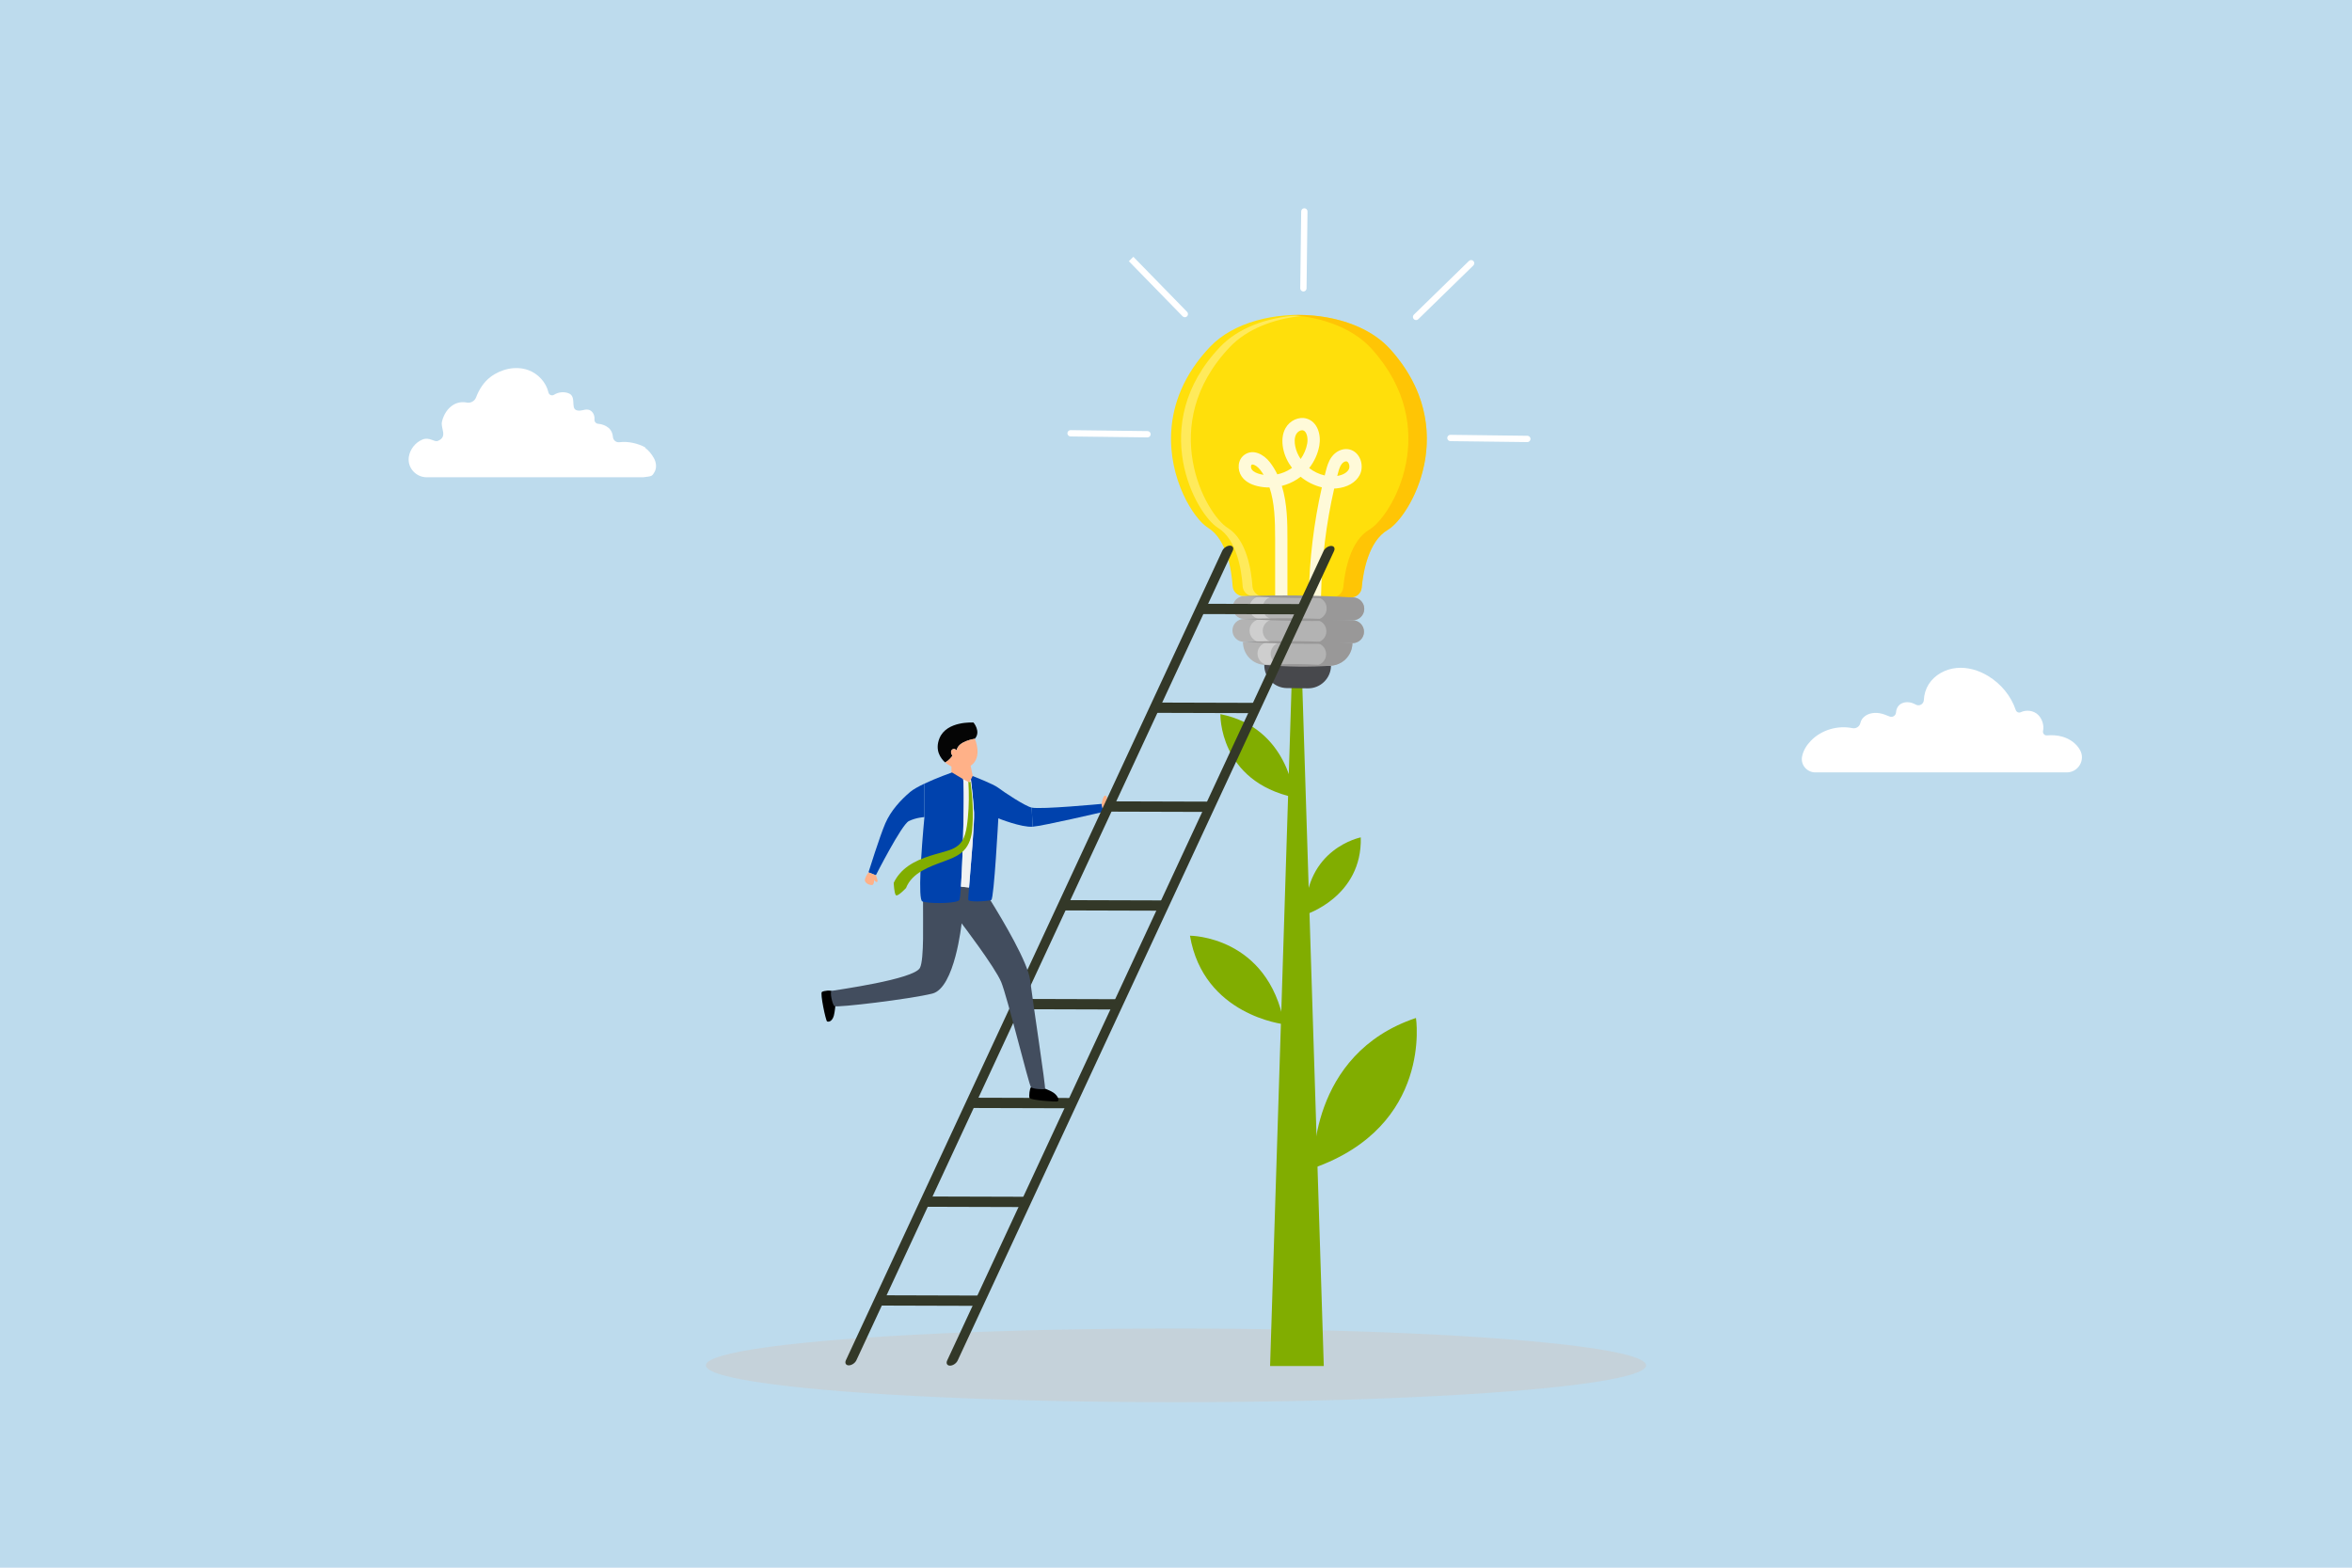 <svg xmlns="http://www.w3.org/2000/svg" xmlns:xlink="http://www.w3.org/1999/xlink" id="Layer_1" x="0px" y="0px" viewBox="0 0 3000 2000" style="enable-background:new 0 0 3000 2000;" xml:space="preserve"><g>	<rect style="fill:#BDDBED;" width="3000" height="2000"></rect>	<g>		<path style="fill:#FFFFFF;" d="M834.025,584.413c-2.886-5.125-6.605-9.766-11.31-13.271c0.201-0.046,0.349-0.177,0.295-0.42   c-9.369-5.072-21.851-7.987-32.931-6.557c-4.255,0.549-8.044-2.646-8.32-6.928c-0.281-4.366-2.199-8.642-5.57-11.45   c-3.37-2.807-8.442-4.829-13.285-5.147c-2.882-0.189-4.926-2.819-4.661-5.695c0.398-4.314-1.387-8.907-5.111-11.2   c-6.064-3.733-12.196,2.343-18.6-0.773c-6.256-3.044,0.467-16.925-8.708-20.979c-6.049-2.673-13.554-1.902-19.052,1.594   c-2.763,1.757-6.446,0.362-7.179-2.828c-2.971-12.915-13.275-24.206-25.969-28.682c-16.002-5.642-34.517-1.36-48.04,8.887   c-8.52,6.457-14.514,15.834-18.347,25.985c-1.847,4.89-7.004,7.681-12.119,6.607c-5.463-1.146-11.489-0.179-16.38,2.618   c-7.819,4.471-12.875,12.827-14.985,21.584c-2.109,8.756,7.759,19.256-5.164,24.697c-4.819,2.029-10.709-5.431-19.774-1.699   c-9.065,3.732-15.892,12.438-17.354,22.131c-0.052,0.346-0.096,0.693-0.133,1.04c-1.402,13.413,9.511,24.957,22.997,24.957h276.07   c11.377-1.343,11.377-1.343,14.454-6.721C837.926,596.786,837.065,589.812,834.025,584.413z"></path>		<path style="fill:#FFFFFF;" d="M2653.309,957.275c-0.045-0.085-0.091-0.17-0.136-0.255c-4.592-8.463-13.096-14.411-22.337-17.114   c-6.45-1.886-13.233-2.299-19.948-1.713c-3.192,0.279-5.653-2.642-4.959-5.77c1.538-6.93-1.108-15.281-6.177-20.364   c-5.674-5.69-15.086-6.861-22.26-3.448c-2.493,1.186-5.459-0.148-6.345-2.762c-6.143-18.132-18.775-33.378-35.256-43.441   c-12.083-7.377-26.376-11.601-40.465-10.215c-14.089,1.385-27.824,8.795-35.363,20.778c-3.766,5.986-5.848,12.978-6.148,20.041   c-0.221,5.206-5.746,8.429-10.308,5.91c-1.368-0.756-2.752-1.405-4.136-1.907c-6.055-2.197-13.646-1.493-17.835,3.4   c-2.036,2.378-2.989,5.342-3.231,8.467c-0.32,4.125-4.489,6.769-8.294,5.146c-4.371-1.865-8.947-3.53-12.74-4.148   c-8.089-1.318-17.141,0.451-22.222,7.404c-1.143,1.564-1.835,3.393-2.282,5.278c-1.061,4.467-5.518,7.286-10.011,6.377   c-18.85-3.814-39.458,2.118-53.008,16.045c-5.471,5.624-9.848,12.554-11.293,20.265c-0.06,0.321-0.112,0.641-0.156,0.959   c-1.41,10.192,6.832,19.181,17.12,19.181h6.369h314.313C2650.632,985.387,2660.051,970.037,2653.309,957.275z"></path>	</g>	<ellipse style="opacity:0.56;fill:#CCCCCC;" cx="1500" cy="1741.868" rx="599.644" ry="47.011"></ellipse>	<g>		<polygon style="fill:#81AD00;" points="1620.014,1742.714 1647.835,861.763 1660.687,861.763 1688.508,1742.714    1620.014,1742.714   "></polygon>		<path style="fill:#81AD00;" d="M1675.409,1490.136c0,0-7.047-145.308,130.665-191.453   C1806.074,1298.683,1827.668,1436.391,1675.409,1490.136z"></path>		<path style="fill:#81AD00;" d="M1638.104,1306.737c0,0-103.002-11.047-120.298-113.011   C1517.807,1193.726,1617.064,1193.702,1638.104,1306.737z"></path>		<path style="fill:#81AD00;" d="M1651.067,1017.392c0,0-7.037-88.967-94.429-106.312   C1556.638,911.079,1554.231,996.555,1651.067,1017.392z"></path>		<path style="fill:#81AD00;" d="M1665.082,1166.809c0,0,72.635-22.598,70.603-98.514   C1735.685,1068.295,1664.174,1082.385,1665.082,1166.809z"></path>	</g>	<g>		<g>			<g>				<path style="fill:#FFDF0B;" d="M1770.099,675.99c-24.583,14.384-31.371,53.507-33.243,73.769     c-0.645,7.081-6.671,12.454-13.794,12.372l-137.32-1.634c-7.117-0.082-13.017-5.601-13.494-12.694     c-1.401-20.302-7.26-59.571-31.478-74.539c-18.148-11.205-50.529-62.005-46.825-123.107     c2.079-34.409,15.607-72.09,49.571-107.799c29.745-31.29,82.812-44.4,132.568-39.649c0.015,0,0.015,0,0.03,0.001     c2.05,0.184,4.079,0.409,6.111,0.668c0.015,0,0.015,0,0.03,0.001c35.924,4.527,69.514,18.463,90.583,41.7     c30.757,33.922,43.839,69.12,46.55,101.572C1824.781,611.144,1789.229,664.783,1770.099,675.99z"></path>				<path style="opacity:0.33;fill:#FFFFFF;" d="M1611.004,760.795l-12.502-0.148c-7.12-0.085-13.001-5.601-13.496-12.696     c-1.386-20.298-7.242-59.57-31.462-74.537c-28.368-17.52-91.517-131.792,2.744-230.907     c22.836-24.017,59.427-37.338,97.722-40.06c0.016,0,0.016,0,0.031,0c2.048,0.181,4.08,0.408,6.111,0.667     c-35.96,3.704-69.793,16.823-91.378,39.525c-94.261,99.131-31.096,213.388-2.744,230.908     c24.235,14.967,30.075,54.239,31.478,74.537C1597.988,755.194,1603.885,760.71,1611.004,760.795z"></path>				<path style="opacity:0.58;fill:#FFB100;" d="M1770.095,675.985c-24.584,14.387-31.356,53.509-33.24,73.768     c-0.647,7.081-6.674,12.471-13.794,12.387l-23.502-0.279c7.12,0.085,13.146-5.305,13.794-12.387     c1.884-20.259,8.671-59.381,33.24-73.768c28.776-16.841,94.623-129.581,2.744-230.907     c-23.356-25.771-62.137-40.112-102.418-42.829c48.132-2.135,98.007,12.323,125.92,43.108     C1864.718,546.404,1798.855,659.144,1770.095,675.985z"></path>				<g style="opacity:0.84;">					<path style="fill:#FFFFFF;" d="M1626.469,761.074l-0.019-73.172c-0.007-24.472-0.717-46.906-7.202-66.008      c-5.128,0.047-10.249-0.512-15.211-1.694c-9.424-2.245-16.296-6.474-20.425-12.572c-5.561-8.208-5.277-21.27,4.01-27.631      c11.081-7.593,24.45-0.239,32.184,9.803c3.729,4.843,6.835,9.994,9.422,15.351c5.948-1.255,11.664-3.574,16.711-6.88      c0.687-0.45,1.364-0.919,2.026-1.406c-5.492-7.213-9.459-15.525-11.249-24.451c-2.016-10.057-0.992-19.118,2.962-26.205      c5.506-9.867,17.108-15.097,26.975-12.166c13.912,4.129,18.644,20.519,16.128,34.575c-1.848,10.324-6.391,20.209-12.889,28.533      c5.832,4.527,12.63,7.821,19.779,9.423c0.511-2.034,1.031-4.067,1.562-6.095c1.277-4.889,3.028-11.587,7.117-17.275      c5.122-7.123,13.043-11.029,20.693-10.198c6.323,0.69,11.788,4.586,14.996,10.693c3.686,7.016,3.745,15.854,0.152,22.516      c-5.117,9.486-15.888,15.64-29.552,16.883c-0.957,0.087-1.917,0.149-2.873,0.186c-10.274,44.738-15.913,90.948-16.778,137.636      l-15.664-0.29c0.873-47.092,6.492-93.71,16.727-138.893c-9.873-2.314-19.221-7.056-27.123-13.534      c-1.421,1.122-2.89,2.181-4.402,3.172c-5.95,3.897-12.605,6.755-19.551,8.5c7.13,23.068,7.138,48.067,7.143,68.022      l0.019,73.172L1626.469,761.074z M1717.024,588.561c-1.902-0.023-4.3,1.489-5.954,3.789c-2.208,3.072-3.426,7.294-4.68,12.091      c-0.24,0.917-0.476,1.831-0.712,2.749c7.031-1.122,12.443-4.182,14.724-8.413c1.134-2.101,1.036-5.378-0.233-7.792      c-0.533-1.015-1.456-2.256-2.824-2.405C1717.24,588.569,1717.133,588.563,1717.024,588.561z M1597.676,592.611      c-0.476-0.006-0.883,0.094-1.201,0.312c-1.115,0.763-1.269,3.888,0.107,5.919c2.321,3.427,7.31,5.219,11.085,6.118      c1.357,0.324,2.729,0.585,4.112,0.786c-1.337-2.192-2.795-4.32-4.386-6.386C1604.425,595.504,1600.143,592.64,1597.676,592.611      z M1660.935,548.878c-2.696-0.032-5.923,2.003-7.575,4.965c-2.668,4.782-2.17,11.063-1.282,15.491      c1.173,5.85,3.589,11.35,6.922,16.258c4.173-5.892,7.098-12.679,8.36-19.734c1.253-7-0.523-15.419-5.163-16.796      C1661.795,548.944,1661.372,548.884,1660.935,548.878z"></path>				</g>			</g>			<g>				<g>					<g>						<path style="fill:#B3B3B3;" d="M1586.736,789.681l138.629,1.647c8.053,0.096,14.659-6.355,14.755-14.409v0       c0.096-8.053-6.355-14.659-14.409-14.755l-138.629-1.647c-8.053-0.096-14.66,6.355-14.755,14.409v0       C1572.232,782.979,1578.683,789.585,1586.736,789.681z"></path>						<path style="fill:#B3B3B3;" d="M1725.365,791.328l-138.629-1.647c-8.053-0.096-14.66,6.355-14.755,14.409l0,0       c-0.096,8.053,6.355,14.66,14.409,14.755l138.628,1.647c8.053,0.096,14.66-6.355,14.755-14.409v0       C1739.87,798.03,1733.419,791.424,1725.365,791.328z"></path>					</g>					<path style="fill:#B3B3B3;" d="M1725.014,820.491c-0.096,8.043-3.452,15.296-8.788,20.522      c-5.336,5.211-12.666,8.394-20.725,8.298l-81.288-0.966c-16.117-0.191-29.011-13.412-28.82-29.513L1725.014,820.491z"></path>					<path style="fill:#47484C;" d="M1612.611,848.324L1612.611,848.324c-0.191,16.107,12.711,29.319,28.817,29.51l26.767,0.318      c16.107,0.191,29.319-12.711,29.51-28.817L1612.611,848.324z"></path>				</g>				<path style="fill:#B3B3B3;" d="M1624.889,790.13l-16.79-0.199c-8.043-0.096-14.506-6.698-14.41-14.757     c0.048-4.021,1.734-7.648,4.394-10.261c2.676-2.613,6.341-4.197,10.362-4.149l16.79,0.2c-4.037-0.048-7.686,1.536-10.362,4.149     c-2.676,2.613-4.346,6.24-4.394,10.261C1610.383,783.432,1616.83,790.035,1624.889,790.13z"></path>				<g>					<path style="fill:#999898;" d="M1740.117,776.914c-0.048,4.037-1.718,7.648-4.394,10.261c-2.66,2.613-6.341,4.197-10.362,4.149      l-47.943-0.57c4.021,0.048,7.702-1.536,10.362-4.149c2.676-2.613,4.347-6.224,4.394-10.261      c0.096-8.043-6.352-14.661-14.41-14.757l47.943,0.57C1733.765,762.254,1740.212,768.872,1740.117,776.914z"></path>					<path style="fill:#999898;" d="M1739.77,806.083c-0.048,4.037-1.718,7.648-4.394,10.261c-2.66,2.613-6.341,4.197-10.362,4.149      l-47.943-0.57c4.021,0.048,7.702-1.536,10.362-4.149c2.676-2.613,4.347-6.224,4.394-10.261      c0.096-8.043-6.352-14.661-14.41-14.757l47.943,0.57C1733.419,791.422,1739.866,798.04,1739.77,806.083z"></path>					<path style="fill:#999898;" d="M1725.014,820.491c-0.096,8.043-3.452,15.296-8.788,20.522      c-5.336,5.211-12.666,8.394-20.725,8.298l-18.777-0.223c4.021,0.048,7.702-1.536,10.362-4.149      c2.676-2.613,4.346-6.224,4.394-10.261c0.096-8.043-6.352-14.661-14.41-14.757L1725.014,820.491z"></path>				</g>				<g>					<path style="opacity:0.36;fill:#FFFFFF;" d="M1624.889,790.13l-16.79-0.199c-8.043-0.096-14.506-6.698-14.41-14.757      c0.048-4.021,1.734-7.648,4.394-10.261c2.676-2.613,6.341-4.197,10.362-4.149l16.79,0.2c-4.037-0.048-7.686,1.536-10.362,4.149      c-2.676,2.613-4.346,6.24-4.394,10.261C1610.383,783.432,1616.83,790.035,1624.889,790.13z"></path>					<path style="opacity:0.36;fill:#FFFFFF;" d="M1625.002,819.308l-16.79-0.199c-8.043-0.096-14.506-6.698-14.41-14.757      c0.048-4.021,1.734-7.648,4.394-10.261c2.676-2.613,6.341-4.197,10.362-4.149l16.79,0.2c-4.037-0.048-7.687,1.536-10.362,4.149      c-2.676,2.613-4.347,6.24-4.394,10.261C1610.496,812.61,1616.944,819.213,1625.002,819.308z"></path>					<path style="opacity:0.36;fill:#FFFFFF;" d="M1635.142,848.606l-16.79-0.2c-8.043-0.096-14.506-6.698-14.41-14.757      c0.048-4.021,1.734-7.648,4.394-10.261c2.676-2.613,6.341-4.197,10.362-4.149l16.79,0.2c-4.037-0.048-7.687,1.536-10.362,4.149      c-2.676,2.613-4.346,6.24-4.394,10.261C1620.637,841.907,1627.084,848.51,1635.142,848.606z"></path>				</g>				<g>					<path style="fill:#999898;" d="M1586.737,789.681c46.204-1.593,92.476-1.06,138.629,1.647      C1679.161,792.938,1632.89,792.37,1586.737,789.681L1586.737,789.681z"></path>					<path style="fill:#999898;" d="M1586.39,818.845c46.204-1.593,92.476-1.06,138.629,1.647      C1678.814,822.102,1632.544,821.535,1586.39,818.845L1586.39,818.845z"></path>					<path style="fill:#999898;" d="M1614.213,848.345c27.804-1.815,55.74-1.501,83.493,0.99      C1669.902,851.167,1641.966,850.819,1614.213,848.345L1614.213,848.345z"></path>					<path style="fill:#999898;" d="M1587.083,760.524c46.204-1.592,92.475-1.06,138.629,1.647      C1679.507,763.781,1633.236,763.214,1587.083,760.524L1587.083,760.524z"></path>				</g>			</g>		</g>		<g>			<g>				<path style="fill:#FFFFFF;" d="M1662.443,371.883c-2.224-0.027-4.004-1.852-3.976-4.076l1.213-98.136     c0.027-2.223,1.852-4.004,4.076-3.976c2.224,0.027,4.004,1.852,3.976,4.076l-1.213,98.136     C1666.491,370.13,1664.666,371.91,1662.443,371.883z"></path>			</g>			<g>				<path style="fill:#FFFFFF;" d="M1511.227,404.716c-1.031-0.013-2.056-0.419-2.832-1.214l-68.535-70.25l5.764-5.623l68.535,70.25     c1.553,1.592,1.521,4.141-0.07,5.694C1513.293,404.348,1512.258,404.729,1511.227,404.716z"></path>			</g>			<g>				<path style="fill:#FFFFFF;" d="M1463.612,558.018l-98.136-1.213c-2.223-0.027-4.004-1.852-3.976-4.076     c0.027-2.223,1.852-4.004,4.076-3.976l98.136,1.213c2.223,0.027,4.004,1.852,3.976,4.076     C1467.66,556.265,1465.835,558.045,1463.612,558.018z"></path>			</g>			<g>				<path style="fill:#FFFFFF;" d="M1806.155,408.36c-1.03-0.013-2.055-0.418-2.832-1.214c-1.553-1.591-1.522-4.141,0.069-5.693     l70.251-68.536c1.59-1.552,4.141-1.521,5.693,0.07c1.553,1.592,1.522,4.141-0.07,5.694l-70.25,68.535     C1808.22,407.992,1807.184,408.373,1806.155,408.36z"></path>			</g>			<g>				<path style="fill:#FFFFFF;" d="M1948.104,564.004l-98.136-1.213c-2.224-0.027-4.004-1.852-3.976-4.076     c0.027-2.223,1.852-4.004,4.076-3.976l98.136,1.213c2.224,0.027,4.004,1.852,3.976,4.076     C1952.152,562.251,1950.327,564.032,1948.104,564.004z"></path>			</g>		</g>	</g>	<g>		<path style="fill:#0042AD;" d="M1407.31,1035.761c0,0-76.597,17.883-90.12,18.924l-1.281-24.379   c11.882,2.607,89.228-4.727,89.228-4.727L1407.31,1035.761z"></path>		<path style="fill:#FFB188;" d="M1405.134,1025.582c0,0,1.686-11.261,4.802-10.568c3.116,0.692,1.846,7.419,1.846,7.419   s6.001-4.039,8.425-2.539c2.424,1.5,6.001,11.431-1.039,13.278c-7.04,1.847-11.858,2.591-11.858,2.591L1405.134,1025.582z"></path>	</g>	<g>		<g>			<path style="fill:#333828;" d="M1211.759,1742.243c3.695,0.011,8.055-2.915,9.738-6.535l480.059-1032.667    c1.683-3.62,0.051-6.563-3.644-6.574c-3.695-0.011-8.055,2.915-9.738,6.535l-480.059,1032.667    C1206.432,1739.289,1208.064,1742.233,1211.759,1742.243z"></path>		</g>		<g>			<path style="fill:#333828;" d="M1082.609,1741.868c3.695,0.011,8.055-2.915,9.738-6.535l480.059-1032.667    c1.683-3.62,0.051-6.563-3.644-6.574c-3.695-0.011-8.055,2.915-9.738,6.535l-480.059,1032.667    C1077.282,1738.914,1078.914,1741.858,1082.609,1741.868z"></path>		</g>		<g>			<g>				<polygon style="fill:#333828;" points="1528.183,783.382 1657.333,783.757 1663.427,770.648 1534.277,770.273     "></polygon>			</g>			<g>				<polygon style="fill:#333828;" points="1469.596,909.41 1598.746,909.785 1604.84,896.676 1475.69,896.301     "></polygon>			</g>			<g>				<polygon style="fill:#333828;" points="1411.009,1035.438 1540.159,1035.813 1546.253,1022.704 1417.103,1022.329     "></polygon>			</g>			<g>				<polygon style="fill:#333828;" points="1352.422,1161.466 1481.572,1161.841 1487.666,1148.732 1358.516,1148.357     "></polygon>			</g>			<g>				<polygon style="fill:#333828;" points="1293.835,1287.494 1422.985,1287.869 1429.079,1274.76 1299.929,1274.385     "></polygon>			</g>			<g>				<polygon style="fill:#333828;" points="1235.248,1413.522 1364.398,1413.897 1370.492,1400.788 1241.342,1400.413     "></polygon>			</g>			<g>				<polygon style="fill:#333828;" points="1176.661,1539.55 1305.811,1539.925 1311.906,1526.816 1182.755,1526.441     "></polygon>			</g>			<g>				<polygon style="fill:#333828;" points="1118.074,1665.578 1247.224,1665.953 1253.319,1652.844 1124.168,1652.469     "></polygon>			</g>		</g>	</g>	<g>		<g>			<path d="M1331.081,1388.139c0.589,0.396,7.259,2.453,12.078,5.493c5.077,3.203,8.692,9.239,5.992,11.397    c-1.311,1.047-35.388-1.451-36.092-4.426c-0.704-2.975,0.215-11.698,1.992-13.608    C1318.778,1382.991,1331.081,1388.139,1331.081,1388.139z"></path>			<path d="M1065.588,1282.64c-0.191,0.684-0.535,7.157-1.91,12.686c-1.449,5.825-5.178,9.094-8.726,7.805    c-1.577-0.573-9.198-36.044-6.594-37.646c2.604-1.601,11.193-2.69,13.762-0.519    C1066.299,1268.496,1065.588,1282.64,1065.588,1282.64z"></path>			<path style="fill:#424D5E;" d="M1332.921,1389.245c-1.333,0.928-15.292,0.187-17.87-2.248    c-2.571-2.439-30.214-115.397-38.042-134.223c-7.833-18.827-50.466-74.818-50.466-74.818s-8.55,82.481-37.364,89.634    c-28.819,7.152-121.869,18.155-124.785,16.003c-2.911-2.152-6.201-18.921-3.619-19.454    c5.924-1.231,105.103-14.623,112.631-29.387c5.553-10.886,3.709-59.82,3.934-84.445c0.083-8.775,3.055-13.891,3.055-13.891    l35.023-6.306l10.29,1.063l10.316,1.061l18.163,1.872c0,0,3.622,5.578,9.088,14.39c16.024,25.838,47.879,79.464,50.641,101.768    C1317.617,1280.169,1334.258,1388.323,1332.921,1389.245z"></path>		</g>		<g>			<path style="fill:#050505;" d="M1214.803,964.182c0,0-3.629-5.104-0.403-7.807c2.921-2.448,5.886,0.925,5.886,0.925    c1.355-11.693,23.137-14.811,23.137-14.811c8.134-9.14-1.697-20.707-1.697-20.707s-34.233-2.451-43.399,20.037    c-6.231,15.289,1.511,25.705,7.108,30.809C1210.388,970.627,1214.803,964.182,1214.803,964.182z"></path>			<path style="fill:#FFB188;" d="M1238.051,976.98l3.057,14.614c0,0,0.146,1.737-0.834,3.711l-0.007,0.006    c0,0.007,0,0.007-0.001,0.014c-1.856,3.758-0.961,6.097-3.081,6.519c-0.585,0.112-1.612-0.011-2.913-0.306    c-6.311-1.427-20.836-8.809-20.721-10.701c0.146-2.274,0.004-12.894,0.004-12.894s-5.485-2.91-8.122-5.315    c4.956-2.002,9.372-8.446,9.372-8.446s-3.631-5.106-0.404-7.808c2.918-2.445,5.884,0.926,5.884,0.926    c1.353-11.697,23.136-14.815,23.136-14.815S1254.008,966.242,1238.051,976.98z"></path>		</g>		<g>			<path style="fill:#0042AD;" d="M1317.19,1054.686c-14.497,1.109-43.82-10.676-43.82-10.676s-5.469,102.616-8.96,104.137    c-0.262,0.12-0.644,0.232-1.139,0.345c-6.053,1.431-28.072,2.824-28.327-0.764c-0.067-0.936,0.375-6.825,1.079-15.493    c2.225-27.435,7.035-82.605,6.361-95.709c-0.884-17.254-3.986-42.119-3.986-42.119l0.015-0.022l2.143-4.293l0.037-0.09    c0,0,26.214,10.114,32.47,14.864c7.986,6.053,34.538,23.622,42.846,25.442L1317.19,1054.686z"></path>			<path style="fill:#0042AD;" d="M1228.341,1070.915c-0.156,5.238-0.325,10.472-0.505,15.615    c-0.607,17.123-1.346,33.189-2.129,44.641c-0.658,9.665-1.346,16.045-2,16.995c-2.956,4.268-31.406,4.78-43.359,2.797    c-1.644-0.271-2.973-0.59-3.882-0.953c-2.953-1.18-3.187-17.944-2.376-37.898c0.214-5.234,0.495-10.685,0.824-16.137    c1.6-26.823,4.207-53.557,4.207-53.557v-42.661c16.049-7.584,35.155-14.282,35.155-14.282l14.055,8.465    C1229.782,995.401,1229.453,1033.129,1228.341,1070.915z"></path>			<path style="fill:#F1F2F2;" d="M1236.023,1132.233l-10.316-1.061c2.708-39.708,4.945-134.893,2.625-137.231    c3.86,2.153,7.106,3.893,7.5,3.971c0.485,0.096,1.561-1.635,2.568-3.504c0,0,3.097,24.86,3.983,42.114    C1243.057,1049.632,1238.251,1104.801,1236.023,1132.233z"></path>			<path style="fill:#81AD00;" d="M1239.82,1060.551c2.19-20.911,0.741-43.136-2.018-63.841c0,0-0.573,1.096-1.14,1.144    c-0.413,0.035-1.497-0.713-1.497-0.713c0.895,14.996,0.826,30.864-0.612,45.71c-0.749,7.449-1.545,14.853-3.61,21.543    c-0.503,1.676-1.13,3.273-1.805,4.821c-3.364,7.961-10.024,12.5-18.074,15.303c-2.909,1.035-7.464,2.286-10.469,3.17    c-18.996,5.203-39.866,11.31-53.338,27.257c-2.87,3.383-5.395,7.213-7.329,11.416c0,0,0.582,13.105,2.733,15.639    c2.152,2.534,12.988-9.075,12.988-9.075c7.776-19.82,29.973-27.198,48.581-34.141c7.609-2.84,15.189-5.496,21.707-10.684    C1234.635,1081.458,1238.52,1071.119,1239.82,1060.551z"></path>		</g>		<g>			<path style="fill:#0042AD;" d="M1179.12,999.757v42.661c0,0-10.672,0.522-19.937,5.122c-9.269,4.6-42.01,69.073-42.01,69.073    l-3.58-1.39l-5.855-2.275c0.112-0.359,14.482-46.373,21.452-62.456c7.001-16.147,19.435-29.704,31.769-40.179    C1164.872,1006.995,1171.666,1003.279,1179.12,999.757z"></path>			<path style="fill:#FFB188;" d="M1118.743,1125.103c-1.963,0.8-3.733-2.716-3.733-2.716s0,6.397-2.448,6.661    c-4.211,0.458-10.753-3.153-9.262-7.723c1.492-4.573,4.438-8.374,4.438-8.374v-0.003l5.855,2.275l3.58,1.39l0.003,0.003    C1117.078,1117.021,1120.702,1124.302,1118.743,1125.103z"></path>		</g>	</g></g></svg>